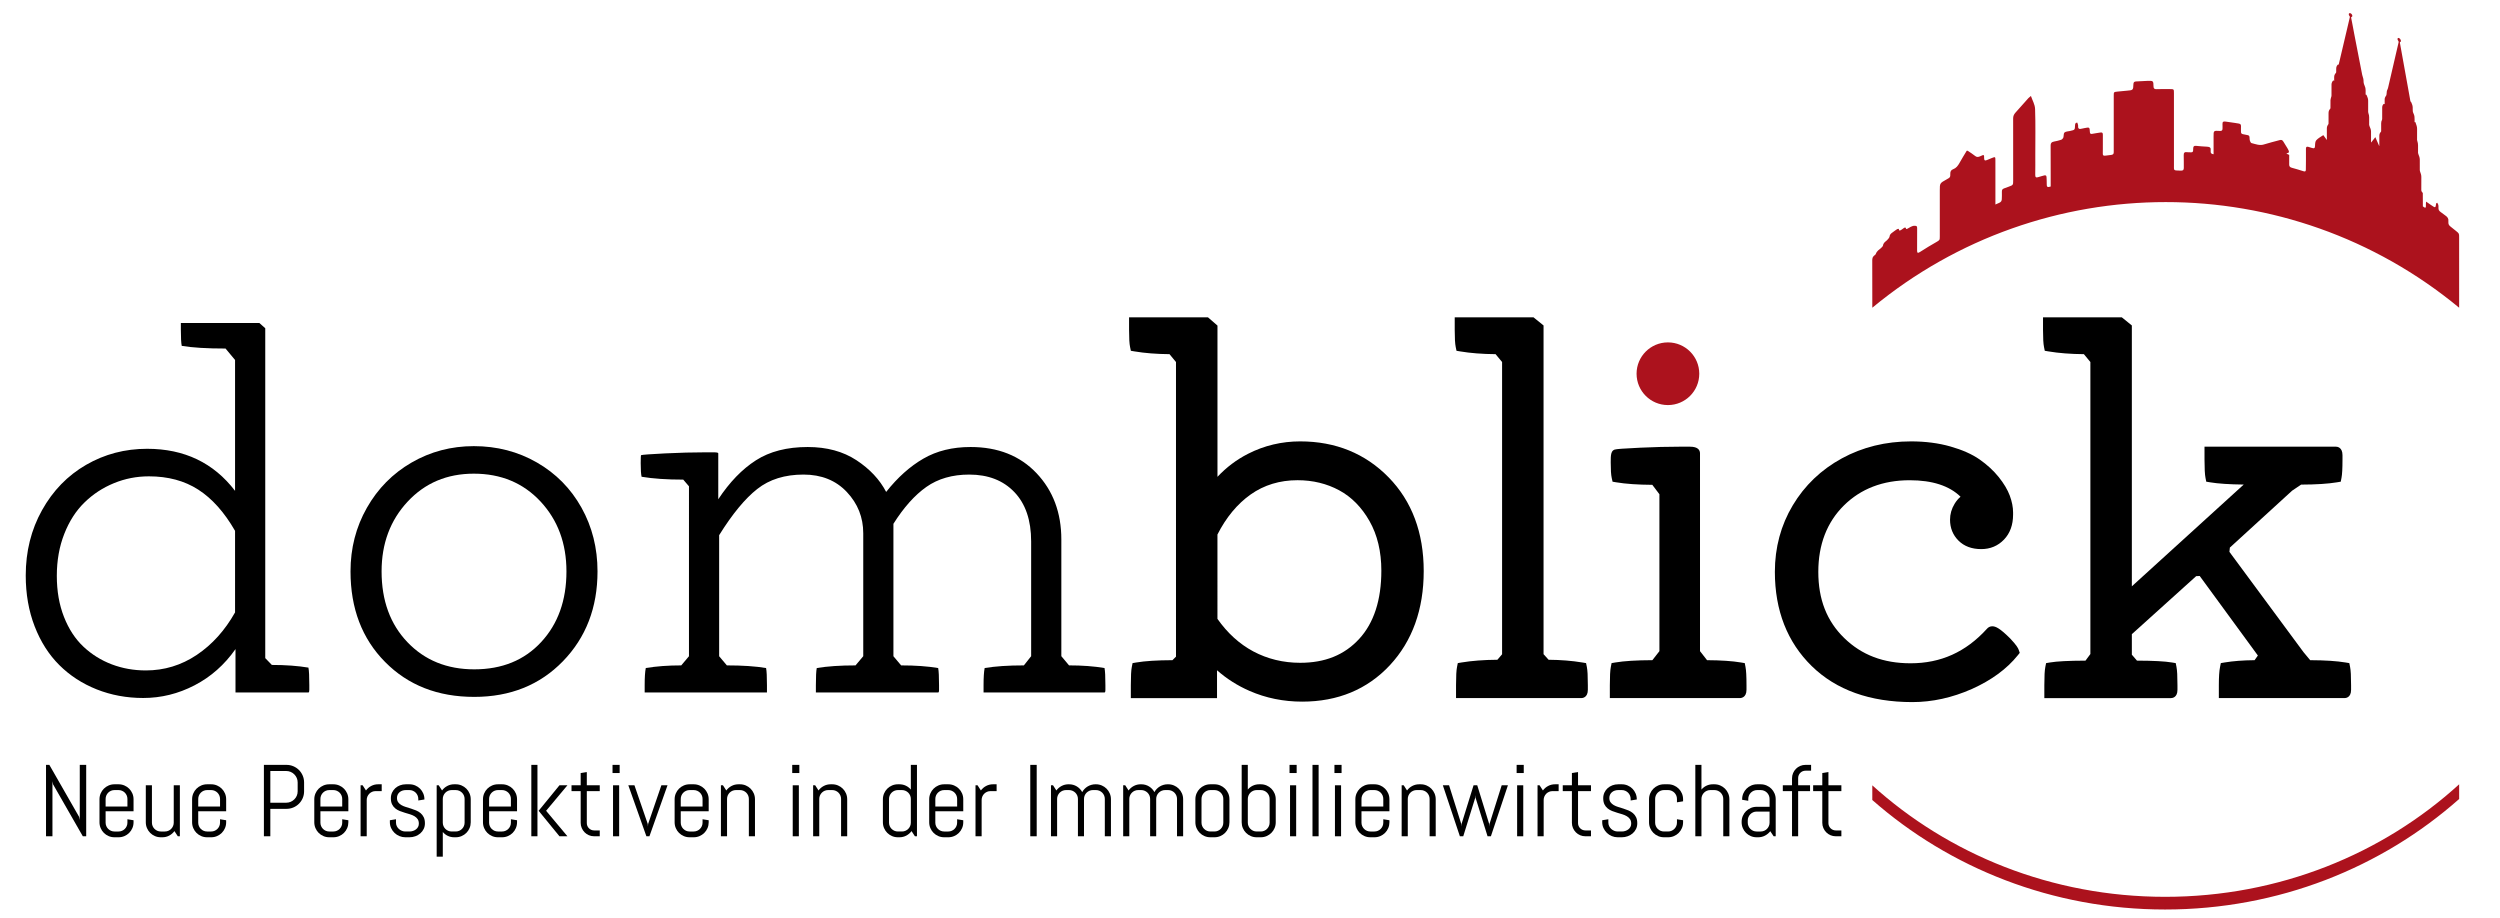 <?xml version="1.0" encoding="utf-8"?>
<!-- Generator: Adobe Illustrator 15.1.0, SVG Export Plug-In . SVG Version: 6.00 Build 0)  -->
<!DOCTYPE svg PUBLIC "-//W3C//DTD SVG 1.1//EN" "http://www.w3.org/Graphics/SVG/1.1/DTD/svg11.dtd">
<svg version="1.1" id="Ebene_1" xmlns="http://www.w3.org/2000/svg" xmlns:xlink="http://www.w3.org/1999/xlink" x="0px" y="0px"
	 width="415.5px" height="152.578px" viewBox="0 0 415.5 152.578" enable-background="new 0 0 415.5 152.578" xml:space="preserve">
<g>
	<path fill-rule="evenodd" clip-rule="evenodd" fill="#AC121D" d="M311.178,51.143c28.298-23.408,69.236-23.407,97.533,0.002
		c-0.002-3.912,0-7.824-0.003-11.735c0.002-0.605,0-0.606-0.541-1.042c-0.296-0.237-0.594-0.489-0.891-0.713
		c-0.248-0.187-0.364-0.396-0.355-0.668c0.002-0.071-0.01-0.156-0.001-0.22c0.061-0.416-0.137-0.709-0.518-0.961
		c-0.245-0.162-0.5-0.385-0.749-0.556c-0.269-0.183-0.396-0.393-0.381-0.689c0.005-0.156,0.014-0.319-0.02-0.497
		c-0.021-0.103-0.119-0.245-0.183-0.368c-0.062,0.036-0.122,0.072-0.183,0.111c-0.009,0.004-0.002,0.027-0.004,0.041
		c-0.1,0.743-0.099,0.74-0.854,0.222c-0.263-0.18-0.529-0.37-0.806-0.561c-0.015,0.136-0.036,0.208-0.034,0.292
		c0.017,0.86-0.026,0.84-0.508,0.501c-0.003-0.747-0.007-1.495-0.01-2.242c-0.174-0.143-0.252-0.324-0.25-0.487
		c0.009-0.714-0.001-1.439,0.006-2.158c0.001-0.282-0.078-0.586-0.211-0.914c-0.025-0.067-0.045-0.145-0.045-0.207
		c-0.004-0.596,0-1.188-0.002-1.782c-0.003-0.274-0.097-0.579-0.235-0.896c-0.029-0.065-0.054-0.147-0.055-0.205
		c-0.006-0.424-0.009-0.848,0-1.259c0.007-0.227-0.044-0.475-0.127-0.738c-0.016-0.051-0.035-0.105-0.035-0.149
		c-0.002-0.619-0.008-1.246,0.003-1.857c0.005-0.298-0.097-0.627-0.228-0.964c-0.022-0.053-0.039-0.101-0.058-0.153
		c-0.008,0.004-0.022,0.008-0.032,0.012c-0.027,0.003-0.058,0.006-0.097,0.002c0.001-0.158,0.001-0.298,0-0.442
		c-0.001-0.299,0.01-0.607-0.164-0.962c-0.152-0.302-0.153-0.519-0.148-0.746c0.004-0.092,0.001-0.182,0-0.273
		c-0.003-0.272-0.093-0.562-0.233-0.863c-0.025-0.059-0.083-0.11-0.149-0.195c-0.122-0.685-0.251-1.406-0.379-2.125
		c-0.452-2.525-0.906-5.042-1.363-7.557c-0.02-0.101-0.015-0.156,0.065-0.17c0.13-0.023,0.13-0.232,0.018-0.421
		c-0.108-0.183-0.296-0.291-0.405-0.231c-0.106,0.057-0.109,0.267,0.021,0.433c0.108,0.138,0.108,0.21,0.077,0.3
		c-0.014,0.045-0.022,0.096-0.033,0.143c-0.537,2.333-1.077,4.672-1.625,7.012c-0.062,0.268-0.111,0.551-0.238,0.769
		c-0.058,0.105-0.072,0.251-0.076,0.397c-0.011,0.264-0.037,0.504-0.184,0.654c-0.042,0.042-0.062,0.111-0.091,0.17
		c-0.087,0.172-0.064,0.416-0.066,0.645c-0.001,0.161,0,0.328,0,0.489c-0.011-0.013-0.021-0.029-0.033-0.046
		c-0.044-0.002-0.109-0.029-0.131-0.009c-0.152,0.135-0.246,0.329-0.246,0.595c-0.006,0.634,0.001,1.276-0.004,1.912
		c-0.001,0.06-0.015,0.118-0.038,0.163c-0.084,0.161-0.136,0.342-0.13,0.571c0.008,0.425,0.006,0.845,0,1.262
		c0,0.062-0.027,0.112-0.061,0.148c-0.146,0.159-0.248,0.359-0.246,0.647c0,0.522,0,1.047,0,1.569
		c-0.001,0.04-0.004,0.076-0.006,0.116c-0.007-0.004-0.017-0.008-0.024-0.013c-0.207-0.474-0.413-0.949-0.632-1.454
		c-0.242,0.309-0.461,0.593-0.686,0.88c-0.009-0.009-0.021-0.017-0.029-0.025c0-0.04,0-0.076,0-0.115
		c-0.001-0.551-0.003-1.103,0-1.651c0-0.291-0.095-0.594-0.251-0.912c-0.032-0.07-0.058-0.151-0.059-0.209
		c-0.003-0.426-0.01-0.853,0-1.273c0.006-0.221-0.046-0.455-0.132-0.698c-0.022-0.062-0.035-0.129-0.036-0.187
		c-0.003-0.625-0.006-1.248,0-1.864c0.001-0.277-0.086-0.564-0.226-0.858c-0.043-0.094-0.092-0.191-0.196-0.149
		c-0.002-0.262-0.007-0.507,0.001-0.745c0.01-0.236-0.051-0.492-0.168-0.75c-0.135-0.291-0.185-0.555-0.175-0.807
		c0.006-0.208-0.051-0.42-0.128-0.647c-0.037-0.115-0.077-0.233-0.099-0.348c-0.441-2.277-0.883-4.546-1.326-6.813
		c-0.096-0.491-0.182-0.98-0.276-1.472c-0.075-0.394-0.153-0.791-0.232-1.189c-0.017-0.079-0.013-0.126,0.063-0.14
		c0.148-0.028,0.174-0.222,0.062-0.405c-0.106-0.18-0.312-0.281-0.43-0.214c-0.132,0.065-0.12,0.287,0.024,0.46
		c0.058,0.069,0.084,0.112,0.065,0.183c-0.188,0.799-0.378,1.6-0.563,2.401c-0.377,1.602-0.755,3.207-1.134,4.815
		c-0.057,0.235-0.113,0.468-0.169,0.705c-0.012-0.015-0.02-0.026-0.031-0.045c-0.043,0.016-0.097,0.011-0.122,0.038
		c-0.149,0.166-0.249,0.367-0.249,0.641c0.001,0.202,0.002,0.397-0.002,0.597c0,0.046-0.018,0.093-0.045,0.119
		c-0.181,0.189-0.306,0.414-0.293,0.748c0.008,0.168,0.002,0.339,0.001,0.511c0,0.025-0.004,0.052-0.01,0.086
		c-0.038-0.044-0.067-0.073-0.102-0.112c-0.155,0.075-0.329,0.425-0.33,0.652c-0.002,0.635,0.001,1.277-0.005,1.912
		c0.001,0.076-0.028,0.14-0.046,0.208c-0.041,0.171-0.11,0.331-0.12,0.516c-0.015,0.432-0.004,0.88-0.006,1.317
		c0,0.058-0.025,0.112-0.059,0.147c-0.157,0.174-0.256,0.384-0.257,0.668c0.002,0.586,0,1.174-0.002,1.754
		c0,0.062-0.026,0.12-0.058,0.166c-0.133,0.184-0.225,0.39-0.223,0.668c0.003,0.64,0.003,1.278,0.001,1.917
		c-0.191-0.269-0.392-0.538-0.59-0.817c-0.416,0.287-0.852,0.502-1.166,0.85c-0.18,0.199-0.203,0.588-0.209,0.923
		c-0.004,0.397-0.143,0.492-0.555,0.349c-1-0.338-0.975-0.31-0.956,0.651c0.021,1.004-0.014,1.992-0.016,2.989
		c0,0.265-0.125,0.327-0.387,0.242c-0.651-0.208-1.298-0.406-1.952-0.58c-0.318-0.085-0.435-0.254-0.429-0.545
		c0.007-0.524,0.003-1.053,0.003-1.596c-0.183-0.083-0.329-0.147-0.479-0.215c0.167-0.089,0.432-0.13,0.439-0.255
		c0.007-0.189-0.142-0.443-0.265-0.656c-0.197-0.35-0.445-0.682-0.635-1.032c-0.182-0.331-0.365-0.373-0.641-0.298
		c-0.884,0.241-1.786,0.461-2.675,0.738c-0.655,0.203-1.352-0.076-2.032-0.248c-0.111-0.029-0.279-0.406-0.287-0.603
		c-0.028-0.665-0.004-0.663-0.701-0.788c-0.749-0.131-0.753-0.128-0.742-0.835c0.013-1.037,0.128-0.94-1.027-1.122
		c-0.496-0.076-0.996-0.127-1.491-0.215c-0.393-0.068-0.586,0.029-0.552,0.429c0.021,0.25-0.002,0.5,0.003,0.75
		c0.005,0.298-0.146,0.39-0.455,0.37c-1.041-0.063-1.033-0.049-1.031,0.944c0.002,0.978,0.002,1.955,0.003,2.933
		c-0.362-0.032-0.545-0.219-0.485-0.621c0.065-0.429-0.111-0.622-0.596-0.638c-0.607-0.019-1.218-0.082-1.826-0.138
		c-0.342-0.031-0.471,0.076-0.478,0.402c-0.012,0.707-0.025,0.703-0.795,0.663c-0.062-0.002-0.124,0.001-0.187-0.009
		c-0.439-0.075-0.618,0.073-0.597,0.512c0.032,0.69-0.002,1.381,0.014,2.072c0.007,0.354-0.113,0.5-0.51,0.479
		c-1.264-0.061-1.127,0.099-1.128-1.046c-0.005-3.955-0.003-7.911-0.002-11.866c0-0.631-0.003-0.635-0.676-0.643
		c-0.736-0.007-1.471-0.012-2.207,0.015c-0.351,0.013-0.504-0.095-0.512-0.445c-0.017-0.966-0.032-0.971-1.067-0.932
		c-0.608,0.025-1.221,0.065-1.83,0.093c-0.322,0.015-0.434,0.151-0.443,0.451c-0.036,1.007-0.046,1.001-1.135,1.091
		c-0.5,0.042-1,0.089-1.498,0.142c-0.635,0.069-0.637,0.072-0.637,0.691c-0.003,3-0.001,5.999-0.001,8.999
		c0,0.133-0.007,0.266-0.001,0.397c0.012,0.282-0.138,0.41-0.426,0.442c-1.669,0.193-1.355,0.358-1.382-1.029
		c-0.015-0.777-0.013-1.557,0.001-2.338c0.005-0.301-0.109-0.415-0.433-0.355c-0.437,0.08-0.87,0.122-1.304,0.213
		c-0.303,0.065-0.409-0.025-0.421-0.306c-0.04-0.81-0.053-0.812-0.898-0.643c-0.142,0.028-0.277,0.045-0.417,0.086
		c-0.437,0.127-0.676,0.047-0.637-0.432c0.016-0.19-0.085-0.366-0.137-0.568c-0.328-0.006-0.369,0.216-0.377,0.485
		c-0.025,0.725-0.032,0.723-0.769,0.89c-0.031,0.007-0.062,0.013-0.092,0.021c-0.306,0.074-0.695,0.066-0.892,0.254
		c-0.173,0.164-0.098,0.553-0.192,0.837c-0.049,0.134-0.227,0.323-0.361,0.367c-0.396,0.13-0.794,0.227-1.192,0.297
		c-0.422,0.076-0.562,0.262-0.556,0.667c0.018,1.627,0.008,3.263,0.008,4.895c0,0.635,0,1.271,0,1.906
		c-0.026,0.006-0.05,0.013-0.076,0.022c-0.434,0.164-0.605,0.035-0.58-0.398c0.022-0.385-0.032-0.753-0.031-1.135
		c0.001-0.354-0.184-0.408-0.519-0.295c-0.274,0.092-0.548,0.136-0.819,0.237c-0.43,0.16-0.549,0.009-0.542-0.385
		c0.021-1.079,0.011-2.149,0.01-3.223c-0.001-2.572,0.053-5.159-0.036-7.701c-0.026-0.768-0.438-1.41-0.693-2.171
		c-0.195,0.167-0.315,0.25-0.414,0.356c-0.718,0.787-1.413,1.599-2.136,2.395c-0.308,0.338-0.406,0.634-0.404,1.003
		c0.01,3.422,0.006,6.85,0.004,10.277c0,0.786,0,0.776-0.774,1.063c-1.262,0.478-1.09,0.227-1.1,1.518
		c-0.006,0.983-0.002,0.988-0.982,1.389c-0.034,0.015-0.067,0.029-0.096,0.045c-0.001-1.019-0.001-2.038,0-3.057
		c-0.001-1.427,0.001-2.853-0.001-4.279c-0.002-0.625-0.005-0.628-0.653-0.368c-0.235,0.095-0.47,0.183-0.705,0.293
		c-0.376,0.18-0.519,0.083-0.516-0.301c0.007-0.596-0.015-0.612-0.611-0.325c-0.374,0.18-0.627,0.172-0.858-0.016
		c-0.399-0.323-0.835-0.594-1.256-0.877c-0.025-0.018-0.076-0.003-0.166-0.003c-0.396,0.655-0.812,1.32-1.188,2.001
		c-0.276,0.502-0.58,0.886-1.049,1.056c-0.376,0.136-0.501,0.385-0.492,0.761c0.012,0.58-0.032,0.624-0.611,0.939
		c-1.139,0.629-1.133,0.638-1.135,1.818c0,2.558,0.001,5.116,0,7.675c0,0.584-0.014,0.6-0.564,0.917
		c-0.91,0.526-1.812,1.053-2.705,1.639c-0.379,0.249-0.509,0.191-0.504-0.212c0.014-1.259,0.001-2.5,0.008-3.755
		c0.002-0.343-0.13-0.358-0.411-0.372c-0.425-0.021-0.824,0.283-1.245,0.51c-0.068,0.037-0.18,0.042-0.187-0.008
		c-0.062-0.419-0.38-0.116-0.649,0.077c-0.269,0.191-0.511,0.368-0.543-0.02c-0.007-0.076-0.184-0.065-0.289,0
		c-0.276,0.169-0.559,0.398-0.835,0.595c-0.234,0.167-0.395,0.326-0.438,0.686c-0.016,0.119-0.259,0.42-0.41,0.561
		c-0.272,0.255-0.589,0.379-0.679,0.919c-0.015,0.083-0.215,0.292-0.337,0.4c-0.308,0.28-0.657,0.419-0.863,0.998
		c-0.014,0.039-0.07,0.102-0.106,0.125c-0.51,0.342-0.468,0.701-0.468,1.083C311.18,46.014,311.181,48.578,311.178,51.143z"/>
</g>
<g>
	<path d="M13.764,138.989l-4.949-8.64l-0.099-0.513v9.152H7.648v-11.867h0.554l4.949,8.647l0.107,0.505v-9.152h1.068v11.867H13.764z
		"/>
	<path d="M22.001,137.632c-0.13,0.304-0.308,0.568-0.534,0.795c-0.226,0.226-0.491,0.404-0.794,0.533s-0.626,0.195-0.968,0.195
		h-0.679c-0.342,0-0.665-0.065-0.968-0.195c-0.304-0.129-0.568-0.307-0.794-0.533c-0.227-0.227-0.404-0.491-0.534-0.795
		c-0.13-0.303-0.195-0.626-0.195-0.968v-3.824c0-0.342,0.065-0.664,0.195-0.968c0.129-0.303,0.307-0.568,0.534-0.794
		c0.226-0.227,0.491-0.404,0.794-0.534c0.303-0.129,0.626-0.195,0.968-0.195h0.679c0.342,0,0.664,0.065,0.968,0.195
		c0.304,0.13,0.568,0.307,0.794,0.534c0.226,0.226,0.404,0.491,0.534,0.794c0.13,0.304,0.195,0.626,0.195,0.968v1.995h-4.643v1.887
		c0,0.205,0.039,0.396,0.116,0.575s0.182,0.335,0.314,0.467c0.133,0.133,0.288,0.238,0.468,0.315
		c0.179,0.077,0.371,0.116,0.575,0.116h0.679c0.204,0,0.396-0.039,0.575-0.116c0.179-0.077,0.335-0.182,0.467-0.315
		c0.133-0.132,0.237-0.288,0.314-0.467s0.116-0.371,0.116-0.575v-0.563l1.018,0.166v0.339
		C22.196,137.006,22.131,137.329,22.001,137.632z M21.178,132.783c0-0.204-0.039-0.396-0.116-0.575
		c-0.077-0.179-0.182-0.335-0.314-0.467c-0.132-0.132-0.288-0.237-0.467-0.314c-0.18-0.077-0.372-0.116-0.575-0.116h-0.679
		c-0.204,0-0.396,0.039-0.575,0.116c-0.18,0.077-0.335,0.182-0.468,0.314c-0.132,0.132-0.237,0.288-0.314,0.467
		c-0.077,0.18-0.116,0.371-0.116,0.575v1.258h3.625V132.783z"/>
	<path d="M29.553,138.989l-0.563-0.861c-0.231,0.314-0.521,0.564-0.868,0.749s-0.729,0.277-1.143,0.277h-0.256
		c-0.342,0-0.665-0.065-0.968-0.195s-0.568-0.307-0.794-0.533c-0.226-0.227-0.404-0.491-0.534-0.795
		c-0.13-0.303-0.194-0.626-0.194-0.968v-6.149h1.018v6.207c0,0.205,0.039,0.396,0.116,0.575s0.182,0.335,0.314,0.467
		c0.133,0.133,0.288,0.238,0.468,0.315c0.179,0.077,0.371,0.116,0.575,0.116h0.679c0.203,0,0.396-0.039,0.575-0.116
		s0.335-0.182,0.467-0.315c0.132-0.132,0.237-0.288,0.314-0.467s0.116-0.371,0.116-0.575v-6.207h1.018v8.474H29.553z"/>
	<path d="M37.394,137.632c-0.13,0.304-0.308,0.568-0.534,0.795c-0.226,0.226-0.491,0.404-0.794,0.533
		c-0.304,0.129-0.626,0.195-0.968,0.195h-0.679c-0.342,0-0.665-0.065-0.968-0.195c-0.304-0.129-0.568-0.307-0.795-0.533
		c-0.226-0.227-0.404-0.491-0.533-0.795c-0.13-0.303-0.194-0.626-0.194-0.968v-3.824c0-0.342,0.064-0.664,0.194-0.968
		c0.129-0.303,0.308-0.568,0.533-0.794c0.227-0.227,0.491-0.404,0.795-0.534c0.303-0.129,0.626-0.195,0.968-0.195h0.679
		c0.342,0,0.665,0.065,0.968,0.195c0.303,0.13,0.568,0.307,0.794,0.534c0.227,0.226,0.404,0.491,0.534,0.794
		c0.129,0.304,0.194,0.626,0.194,0.968v1.995h-4.643v1.887c0,0.205,0.039,0.396,0.116,0.575c0.077,0.179,0.182,0.335,0.314,0.467
		c0.132,0.133,0.288,0.238,0.467,0.315s0.371,0.116,0.575,0.116h0.679c0.204,0,0.396-0.039,0.575-0.116
		c0.179-0.077,0.335-0.182,0.467-0.315c0.132-0.132,0.237-0.288,0.314-0.467s0.116-0.371,0.116-0.575v-0.563l1.018,0.166v0.339
		C37.588,137.006,37.523,137.329,37.394,137.632z M36.57,132.783c0-0.204-0.039-0.396-0.116-0.575
		c-0.077-0.179-0.183-0.335-0.314-0.467c-0.132-0.132-0.288-0.237-0.467-0.314c-0.18-0.077-0.372-0.116-0.575-0.116h-0.679
		c-0.205,0-0.396,0.039-0.575,0.116s-0.335,0.182-0.467,0.314c-0.133,0.132-0.237,0.288-0.314,0.467
		c-0.078,0.18-0.116,0.371-0.116,0.575v1.258h3.625V132.783z"/>
	<path d="M50.311,132.65c-0.151,0.354-0.36,0.662-0.625,0.927c-0.264,0.265-0.574,0.473-0.931,0.625
		c-0.355,0.151-0.735,0.227-1.138,0.227h-2.689v4.56H43.86v-11.867h3.757c0.402,0,0.782,0.076,1.138,0.228
		c0.356,0.152,0.667,0.36,0.931,0.625c0.265,0.265,0.474,0.576,0.625,0.931c0.152,0.356,0.228,0.735,0.228,1.138v1.473
		C50.538,131.919,50.462,132.297,50.311,132.65z M49.471,130.043c0-0.265-0.049-0.511-0.148-0.741c-0.1-0.229-0.236-0.43-0.41-0.604
		c-0.173-0.174-0.375-0.311-0.604-0.409c-0.229-0.1-0.476-0.149-0.741-0.149h-2.64v5.271h2.64c0.265,0,0.512-0.05,0.741-0.148
		c0.229-0.1,0.431-0.235,0.604-0.406c0.174-0.171,0.311-0.371,0.41-0.6c0.099-0.229,0.148-0.476,0.148-0.741V130.043z"/>
	<path d="M57.701,137.632c-0.13,0.304-0.307,0.568-0.534,0.795c-0.226,0.226-0.491,0.404-0.794,0.533
		c-0.304,0.129-0.626,0.195-0.968,0.195h-0.679c-0.342,0-0.665-0.065-0.968-0.195c-0.304-0.129-0.568-0.307-0.795-0.533
		c-0.226-0.227-0.404-0.491-0.533-0.795c-0.13-0.303-0.195-0.626-0.195-0.968v-3.824c0-0.342,0.065-0.664,0.195-0.968
		c0.129-0.303,0.308-0.568,0.533-0.794c0.227-0.227,0.491-0.404,0.795-0.534c0.303-0.129,0.626-0.195,0.968-0.195h0.679
		c0.342,0,0.665,0.065,0.968,0.195c0.303,0.13,0.568,0.307,0.794,0.534c0.227,0.226,0.404,0.491,0.534,0.794
		c0.129,0.304,0.195,0.626,0.195,0.968v1.995h-4.643v1.887c0,0.205,0.038,0.396,0.115,0.575c0.078,0.179,0.183,0.335,0.315,0.467
		c0.132,0.133,0.287,0.238,0.467,0.315s0.371,0.116,0.575,0.116h0.679c0.204,0,0.396-0.039,0.575-0.116
		c0.179-0.077,0.335-0.182,0.468-0.315c0.132-0.132,0.237-0.288,0.314-0.467s0.116-0.371,0.116-0.575v-0.563l1.019,0.166v0.339
		C57.896,137.006,57.83,137.329,57.701,137.632z M56.877,132.783c0-0.204-0.039-0.396-0.116-0.575
		c-0.077-0.179-0.182-0.335-0.314-0.467c-0.133-0.132-0.289-0.237-0.468-0.314c-0.18-0.077-0.371-0.116-0.575-0.116h-0.679
		c-0.204,0-0.396,0.039-0.575,0.116s-0.335,0.182-0.467,0.314c-0.133,0.132-0.238,0.288-0.315,0.467
		c-0.077,0.18-0.115,0.371-0.115,0.575v1.258h3.624V132.783z"/>
	<path d="M62.421,131.484c-0.205,0-0.396,0.039-0.575,0.115c-0.179,0.078-0.335,0.183-0.467,0.315
		c-0.133,0.132-0.237,0.288-0.314,0.467c-0.078,0.18-0.116,0.371-0.116,0.575v6.033h-1.018v-8.474h0.339l0.555,0.861
		c0.231-0.314,0.522-0.564,0.873-0.749c0.351-0.185,0.732-0.278,1.146-0.278h0.596v1.134H62.421z"/>
	<path d="M70.622,136.838c0,0.342-0.069,0.655-0.207,0.939s-0.326,0.528-0.562,0.732c-0.237,0.204-0.512,0.363-0.823,0.476
		c-0.312,0.113-0.639,0.17-0.98,0.17H67.37c-0.342,0-0.669-0.065-0.981-0.195c-0.312-0.129-0.584-0.307-0.819-0.533
		c-0.234-0.227-0.422-0.491-0.563-0.795c-0.141-0.303-0.211-0.626-0.211-0.968v-0.339l1.018-0.166v0.563
		c0,0.205,0.043,0.396,0.128,0.575s0.2,0.335,0.344,0.467c0.143,0.133,0.309,0.238,0.496,0.315s0.384,0.116,0.588,0.116h0.679
		c0.204,0,0.399-0.03,0.587-0.091c0.187-0.061,0.354-0.147,0.5-0.261c0.146-0.113,0.262-0.25,0.348-0.409
		c0.085-0.16,0.128-0.342,0.128-0.546c0-0.303-0.066-0.552-0.198-0.745c-0.132-0.193-0.308-0.354-0.525-0.484
		c-0.218-0.129-0.467-0.237-0.745-0.323s-0.563-0.171-0.856-0.256c-0.292-0.085-0.578-0.183-0.856-0.294
		c-0.278-0.11-0.527-0.255-0.745-0.435c-0.218-0.179-0.393-0.404-0.525-0.674c-0.132-0.27-0.198-0.606-0.198-1.01
		c0-0.342,0.066-0.654,0.198-0.939c0.133-0.284,0.312-0.528,0.538-0.732c0.227-0.204,0.489-0.363,0.79-0.476s0.622-0.17,0.964-0.17
		h0.596c0.342,0,0.665,0.065,0.968,0.195c0.304,0.13,0.568,0.307,0.795,0.534c0.226,0.226,0.404,0.491,0.533,0.794
		c0.129,0.304,0.194,0.626,0.194,0.968v0.034l-1.018,0.166v-0.257c0-0.204-0.039-0.396-0.116-0.575
		c-0.078-0.179-0.182-0.335-0.314-0.467s-0.289-0.237-0.468-0.314s-0.371-0.116-0.575-0.116h-0.596c-0.204,0-0.396,0.03-0.575,0.091
		c-0.18,0.061-0.335,0.147-0.468,0.261c-0.133,0.113-0.237,0.25-0.314,0.409c-0.077,0.16-0.116,0.342-0.116,0.546
		c0,0.292,0.066,0.531,0.199,0.716c0.132,0.185,0.307,0.341,0.526,0.468c0.218,0.127,0.466,0.233,0.744,0.318
		c0.279,0.086,0.563,0.174,0.853,0.265c0.29,0.09,0.574,0.194,0.853,0.31c0.278,0.116,0.526,0.265,0.745,0.447
		c0.218,0.182,0.393,0.41,0.525,0.683C70.556,136.097,70.622,136.435,70.622,136.838z"/>
	<path d="M78.041,137.632c-0.13,0.304-0.308,0.568-0.534,0.795c-0.226,0.226-0.491,0.404-0.794,0.533
		c-0.304,0.129-0.626,0.195-0.968,0.195h-0.257c-0.38,0-0.734-0.077-1.059-0.232c-0.326-0.154-0.604-0.369-0.836-0.646v4.104h-1.018
		v-11.867h0.339l0.555,0.861c0.231-0.314,0.522-0.564,0.873-0.749c0.351-0.185,0.732-0.278,1.146-0.278h0.257
		c0.342,0,0.665,0.065,0.968,0.195c0.303,0.13,0.568,0.307,0.794,0.534c0.227,0.226,0.404,0.491,0.534,0.794
		c0.129,0.304,0.194,0.626,0.194,0.968v3.824C78.235,137.006,78.17,137.329,78.041,137.632z M77.217,132.783
		c0-0.204-0.039-0.396-0.116-0.575c-0.077-0.179-0.182-0.335-0.314-0.467s-0.288-0.237-0.468-0.314
		c-0.179-0.077-0.371-0.116-0.575-0.116h-0.679c-0.205,0-0.396,0.039-0.575,0.116s-0.335,0.182-0.467,0.314
		c-0.133,0.132-0.237,0.288-0.315,0.467c-0.077,0.18-0.116,0.371-0.116,0.575v3.939c0,0.205,0.039,0.396,0.116,0.575
		c0.078,0.179,0.182,0.335,0.315,0.467c0.132,0.133,0.288,0.238,0.467,0.315s0.371,0.116,0.575,0.116h0.679
		c0.204,0,0.396-0.039,0.575-0.116c0.18-0.077,0.335-0.182,0.468-0.315c0.132-0.132,0.237-0.288,0.314-0.467
		s0.116-0.371,0.116-0.575V132.783z"/>
	<path d="M85.737,137.632c-0.13,0.304-0.308,0.568-0.534,0.795c-0.226,0.226-0.491,0.404-0.794,0.533s-0.626,0.195-0.968,0.195
		h-0.679c-0.342,0-0.665-0.065-0.968-0.195c-0.304-0.129-0.568-0.307-0.795-0.533c-0.226-0.227-0.404-0.491-0.533-0.795
		c-0.13-0.303-0.195-0.626-0.195-0.968v-3.824c0-0.342,0.065-0.664,0.195-0.968c0.129-0.303,0.308-0.568,0.533-0.794
		c0.227-0.227,0.491-0.404,0.795-0.534c0.303-0.129,0.626-0.195,0.968-0.195h0.679c0.342,0,0.665,0.065,0.968,0.195
		c0.303,0.13,0.568,0.307,0.794,0.534c0.227,0.226,0.404,0.491,0.534,0.794c0.129,0.304,0.194,0.626,0.194,0.968v1.995h-4.643v1.887
		c0,0.205,0.038,0.396,0.116,0.575c0.077,0.179,0.182,0.335,0.315,0.467c0.132,0.133,0.288,0.238,0.467,0.315
		c0.18,0.077,0.371,0.116,0.575,0.116h0.679c0.204,0,0.396-0.039,0.575-0.116c0.179-0.077,0.335-0.182,0.468-0.315
		c0.132-0.132,0.237-0.288,0.314-0.467c0.078-0.179,0.116-0.371,0.116-0.575v-0.563l1.019,0.166v0.339
		C85.932,137.006,85.866,137.329,85.737,137.632z M84.913,132.783c0-0.204-0.038-0.396-0.116-0.575
		c-0.077-0.179-0.182-0.335-0.314-0.467c-0.133-0.132-0.289-0.237-0.468-0.314c-0.18-0.077-0.371-0.116-0.575-0.116h-0.679
		c-0.204,0-0.396,0.039-0.575,0.116c-0.179,0.077-0.335,0.182-0.467,0.314c-0.133,0.132-0.238,0.288-0.315,0.467
		c-0.078,0.18-0.116,0.371-0.116,0.575v1.258h3.624V132.783z"/>
	<path d="M88.307,138.989v-11.867h1.018v11.867H88.307z M92.982,138.989l-3.46-4.237l3.46-4.237h1.324l-3.542,4.237l3.542,4.237
		H92.982z"/>
	<path d="M98.75,138.989c-0.309,0-0.6-0.058-0.873-0.174c-0.273-0.116-0.51-0.276-0.711-0.48s-0.362-0.441-0.48-0.712
		c-0.118-0.27-0.178-0.56-0.178-0.869v-5.271h-1.522v-0.969h1.522v-2.036l1.019-0.166v2.201h2.151v0.969h-2.151v5.32
		c0,0.171,0.031,0.33,0.095,0.476c0.063,0.146,0.15,0.274,0.261,0.385s0.24,0.197,0.389,0.261c0.149,0.063,0.309,0.095,0.48,0.095
		h0.927v0.968H98.75z"/>
	<path d="M101.803,128.479v-1.357h1.183v1.357H101.803z M101.886,138.989v-8.474h1.018v8.474H101.886z"/>
	<path d="M107.935,138.989h-0.505l-3.003-8.474h1.018l2.209,6.421l0.033,0.439l0.033-0.439l2.201-6.421h1.019L107.935,138.989z"/>
	<path d="M117.589,137.632c-0.13,0.304-0.308,0.568-0.534,0.795c-0.226,0.226-0.491,0.404-0.794,0.533
		c-0.304,0.129-0.626,0.195-0.968,0.195h-0.679c-0.342,0-0.665-0.065-0.968-0.195c-0.304-0.129-0.568-0.307-0.795-0.533
		c-0.226-0.227-0.404-0.491-0.533-0.795c-0.13-0.303-0.195-0.626-0.195-0.968v-3.824c0-0.342,0.065-0.664,0.195-0.968
		c0.129-0.303,0.308-0.568,0.533-0.794c0.227-0.227,0.491-0.404,0.795-0.534c0.303-0.129,0.626-0.195,0.968-0.195h0.679
		c0.342,0,0.665,0.065,0.968,0.195c0.303,0.13,0.568,0.307,0.794,0.534c0.227,0.226,0.404,0.491,0.534,0.794
		c0.129,0.304,0.194,0.626,0.194,0.968v1.995h-4.643v1.887c0,0.205,0.038,0.396,0.115,0.575c0.078,0.179,0.183,0.335,0.315,0.467
		c0.132,0.133,0.287,0.238,0.467,0.315s0.371,0.116,0.575,0.116h0.679c0.204,0,0.396-0.039,0.575-0.116
		c0.179-0.077,0.335-0.182,0.468-0.315c0.132-0.132,0.237-0.288,0.314-0.467s0.116-0.371,0.116-0.575v-0.563l1.019,0.166v0.339
		C117.783,137.006,117.718,137.329,117.589,137.632z M116.765,132.783c0-0.204-0.039-0.396-0.116-0.575
		c-0.077-0.179-0.182-0.335-0.314-0.467c-0.133-0.132-0.289-0.237-0.468-0.314c-0.18-0.077-0.371-0.116-0.575-0.116h-0.679
		c-0.204,0-0.396,0.039-0.575,0.116s-0.335,0.182-0.467,0.314c-0.133,0.132-0.238,0.288-0.315,0.467
		c-0.077,0.18-0.115,0.371-0.115,0.575v1.258h3.624V132.783z"/>
	<path d="M124.46,138.989v-6.207c0-0.204-0.039-0.396-0.116-0.575c-0.077-0.179-0.182-0.335-0.314-0.467s-0.288-0.237-0.468-0.314
		c-0.179-0.077-0.371-0.116-0.575-0.116h-0.679c-0.205,0-0.396,0.039-0.575,0.116s-0.335,0.182-0.467,0.314
		c-0.133,0.132-0.237,0.288-0.314,0.467c-0.078,0.18-0.116,0.371-0.116,0.575v6.207h-1.018v-8.474h0.339l0.555,0.861
		c0.231-0.314,0.523-0.564,0.873-0.749c0.351-0.185,0.732-0.278,1.146-0.278h0.257c0.342,0,0.665,0.065,0.968,0.195
		c0.303,0.13,0.568,0.307,0.794,0.534c0.227,0.226,0.404,0.491,0.534,0.794c0.129,0.304,0.194,0.626,0.194,0.968v6.149H124.46z"/>
	<path d="M131.668,128.479v-1.357h1.183v1.357H131.668z M131.751,138.989v-8.474h1.018v8.474H131.751z"/>
	<path d="M139.787,138.989v-6.207c0-0.204-0.039-0.396-0.116-0.575c-0.077-0.179-0.183-0.335-0.314-0.467
		c-0.132-0.132-0.288-0.237-0.468-0.314c-0.179-0.077-0.371-0.116-0.575-0.116h-0.679c-0.204,0-0.396,0.039-0.575,0.116
		c-0.18,0.077-0.335,0.182-0.467,0.314c-0.133,0.132-0.237,0.288-0.315,0.467c-0.077,0.18-0.116,0.371-0.116,0.575v6.207h-1.018
		v-8.474h0.339l0.555,0.861c0.231-0.314,0.522-0.564,0.873-0.749c0.351-0.185,0.732-0.278,1.146-0.278h0.257
		c0.342,0,0.665,0.065,0.968,0.195c0.303,0.13,0.568,0.307,0.794,0.534c0.227,0.226,0.404,0.491,0.534,0.794
		c0.129,0.304,0.194,0.626,0.194,0.968v6.149H139.787z"/>
	<path d="M152.059,138.989l-0.562-0.861c-0.232,0.314-0.521,0.564-0.869,0.749s-0.729,0.277-1.142,0.277h-0.256
		c-0.342,0-0.665-0.065-0.968-0.195c-0.304-0.129-0.568-0.307-0.795-0.533c-0.226-0.227-0.404-0.491-0.534-0.795
		c-0.13-0.303-0.195-0.626-0.195-0.968v-3.824c0-0.342,0.065-0.664,0.195-0.968c0.129-0.303,0.308-0.568,0.534-0.794
		c0.227-0.227,0.491-0.404,0.795-0.534c0.303-0.129,0.626-0.195,0.968-0.195h0.256c0.381,0,0.734,0.078,1.059,0.232
		c0.326,0.154,0.604,0.37,0.836,0.646v-4.104h1.019v11.867H152.059z M151.38,132.783c0-0.204-0.039-0.396-0.116-0.575
		c-0.078-0.179-0.182-0.335-0.314-0.467s-0.288-0.237-0.467-0.314c-0.18-0.077-0.371-0.116-0.575-0.116h-0.679
		c-0.204,0-0.396,0.039-0.575,0.116c-0.18,0.077-0.335,0.182-0.468,0.314c-0.132,0.132-0.237,0.288-0.314,0.467
		c-0.077,0.18-0.116,0.371-0.116,0.575v3.939c0,0.205,0.039,0.396,0.116,0.575s0.182,0.335,0.314,0.467
		c0.133,0.133,0.288,0.238,0.468,0.315c0.179,0.077,0.371,0.116,0.575,0.116h0.679c0.204,0,0.396-0.039,0.575-0.116
		c0.179-0.077,0.335-0.182,0.467-0.315c0.132-0.132,0.237-0.288,0.314-0.467c0.077-0.179,0.116-0.371,0.116-0.575V132.783z"/>
	<path d="M159.899,137.632c-0.13,0.304-0.307,0.568-0.534,0.795c-0.226,0.226-0.491,0.404-0.794,0.533s-0.626,0.195-0.968,0.195
		h-0.679c-0.342,0-0.665-0.065-0.968-0.195c-0.304-0.129-0.568-0.307-0.794-0.533c-0.227-0.227-0.404-0.491-0.534-0.795
		c-0.13-0.303-0.195-0.626-0.195-0.968v-3.824c0-0.342,0.065-0.664,0.195-0.968c0.129-0.303,0.307-0.568,0.534-0.794
		c0.226-0.227,0.491-0.404,0.794-0.534c0.303-0.129,0.626-0.195,0.968-0.195h0.679c0.342,0,0.664,0.065,0.968,0.195
		c0.304,0.13,0.568,0.307,0.794,0.534c0.227,0.226,0.404,0.491,0.534,0.794c0.13,0.304,0.195,0.626,0.195,0.968v1.995h-4.643v1.887
		c0,0.205,0.039,0.396,0.116,0.575s0.182,0.335,0.315,0.467c0.132,0.133,0.288,0.238,0.467,0.315
		c0.179,0.077,0.371,0.116,0.575,0.116h0.679c0.204,0,0.396-0.039,0.575-0.116c0.179-0.077,0.335-0.182,0.467-0.315
		c0.133-0.132,0.237-0.288,0.314-0.467s0.116-0.371,0.116-0.575v-0.563l1.018,0.166v0.339
		C160.094,137.006,160.029,137.329,159.899,137.632z M159.076,132.783c0-0.204-0.039-0.396-0.116-0.575
		c-0.077-0.179-0.182-0.335-0.314-0.467c-0.132-0.132-0.288-0.237-0.467-0.314c-0.18-0.077-0.372-0.116-0.575-0.116h-0.679
		c-0.204,0-0.396,0.039-0.575,0.116c-0.18,0.077-0.335,0.182-0.467,0.314c-0.133,0.132-0.238,0.288-0.315,0.467
		c-0.077,0.18-0.116,0.371-0.116,0.575v1.258h3.625V132.783z"/>
	<path d="M164.62,131.484c-0.204,0-0.396,0.039-0.575,0.115c-0.18,0.078-0.335,0.183-0.467,0.315
		c-0.133,0.132-0.238,0.288-0.315,0.467c-0.077,0.18-0.115,0.371-0.115,0.575v6.033h-1.018v-8.474h0.339l0.555,0.861
		c0.231-0.314,0.522-0.564,0.872-0.749c0.351-0.185,0.733-0.278,1.146-0.278h0.596v1.134H164.62z"/>
	<path d="M171.232,138.989v-11.867h1.067v11.867H171.232z"/>
	<path d="M183.621,138.989v-6.207c0-0.204-0.039-0.396-0.116-0.575c-0.077-0.179-0.182-0.335-0.314-0.467
		c-0.133-0.132-0.289-0.237-0.468-0.314c-0.179-0.077-0.371-0.116-0.575-0.116h-0.505c-0.204,0-0.396,0.039-0.575,0.116
		c-0.179,0.077-0.336,0.182-0.472,0.314s-0.241,0.288-0.318,0.467c-0.078,0.18-0.116,0.371-0.116,0.575v6.207h-1.009v-6.207
		c0-0.204-0.039-0.396-0.116-0.575c-0.078-0.179-0.184-0.335-0.318-0.467c-0.136-0.132-0.293-0.237-0.472-0.314
		c-0.18-0.077-0.372-0.116-0.575-0.116h-0.505c-0.205,0-0.396,0.039-0.575,0.116c-0.18,0.077-0.335,0.182-0.468,0.314
		s-0.237,0.288-0.314,0.467c-0.077,0.18-0.116,0.371-0.116,0.575v6.207h-1.018v-8.474h0.34l0.554,0.861
		c0.232-0.314,0.523-0.564,0.873-0.749c0.351-0.185,0.732-0.278,1.146-0.278h0.083c0.479,0,0.913,0.119,1.299,0.356
		s0.684,0.552,0.894,0.943c0.104-0.193,0.234-0.37,0.389-0.53c0.155-0.16,0.326-0.296,0.513-0.409
		c0.188-0.113,0.392-0.202,0.612-0.265c0.221-0.064,0.449-0.096,0.687-0.096h0.083c0.342,0,0.665,0.065,0.968,0.195
		c0.304,0.13,0.568,0.307,0.795,0.534c0.226,0.226,0.404,0.491,0.534,0.794c0.13,0.304,0.195,0.626,0.195,0.968v6.149H183.621z"/>
	<path d="M195.62,138.989v-6.207c0-0.204-0.039-0.396-0.116-0.575c-0.077-0.179-0.183-0.335-0.314-0.467
		c-0.133-0.132-0.289-0.237-0.468-0.314c-0.179-0.077-0.371-0.116-0.575-0.116h-0.505c-0.204,0-0.396,0.039-0.575,0.116
		c-0.179,0.077-0.336,0.182-0.472,0.314s-0.241,0.288-0.318,0.467c-0.078,0.18-0.116,0.371-0.116,0.575v6.207h-1.009v-6.207
		c0-0.204-0.039-0.396-0.116-0.575c-0.078-0.179-0.184-0.335-0.318-0.467c-0.136-0.132-0.293-0.237-0.472-0.314
		c-0.18-0.077-0.372-0.116-0.575-0.116h-0.505c-0.205,0-0.396,0.039-0.575,0.116c-0.18,0.077-0.335,0.182-0.468,0.314
		s-0.237,0.288-0.314,0.467c-0.077,0.18-0.116,0.371-0.116,0.575v6.207h-1.018v-8.474h0.34l0.554,0.861
		c0.232-0.314,0.523-0.564,0.873-0.749c0.351-0.185,0.732-0.278,1.146-0.278h0.083c0.479,0,0.913,0.119,1.299,0.356
		s0.684,0.552,0.894,0.943c0.104-0.193,0.234-0.37,0.389-0.53c0.155-0.16,0.326-0.296,0.513-0.409
		c0.188-0.113,0.392-0.202,0.612-0.265c0.221-0.064,0.449-0.096,0.687-0.096h0.083c0.342,0,0.665,0.065,0.968,0.195
		c0.304,0.13,0.568,0.307,0.795,0.534c0.226,0.226,0.404,0.491,0.533,0.794c0.13,0.304,0.195,0.626,0.195,0.968v6.149H195.62z"/>
	<path d="M204.139,137.632c-0.13,0.304-0.308,0.568-0.534,0.795c-0.226,0.226-0.491,0.404-0.794,0.533
		c-0.304,0.129-0.626,0.195-0.968,0.195h-0.679c-0.342,0-0.665-0.065-0.969-0.195c-0.303-0.129-0.568-0.307-0.794-0.533
		c-0.226-0.227-0.404-0.491-0.534-0.795c-0.13-0.303-0.194-0.626-0.194-0.968v-3.824c0-0.342,0.064-0.664,0.194-0.968
		c0.13-0.303,0.308-0.568,0.534-0.794c0.227-0.227,0.491-0.404,0.794-0.534c0.304-0.129,0.626-0.195,0.969-0.195h0.679
		c0.342,0,0.664,0.065,0.968,0.195c0.303,0.13,0.568,0.307,0.794,0.534c0.227,0.226,0.404,0.491,0.534,0.794
		c0.13,0.304,0.195,0.626,0.195,0.968v3.824C204.333,137.006,204.269,137.329,204.139,137.632z M203.315,132.783
		c0-0.204-0.039-0.396-0.116-0.575c-0.077-0.179-0.182-0.335-0.314-0.467c-0.132-0.132-0.288-0.237-0.467-0.314
		s-0.371-0.116-0.575-0.116h-0.679c-0.205,0-0.396,0.039-0.575,0.116c-0.18,0.077-0.335,0.182-0.468,0.314s-0.237,0.288-0.314,0.467
		c-0.077,0.18-0.116,0.371-0.116,0.575v3.939c0,0.205,0.039,0.396,0.116,0.575s0.182,0.335,0.314,0.467
		c0.133,0.133,0.288,0.238,0.468,0.315c0.179,0.077,0.371,0.116,0.575,0.116h0.679c0.204,0,0.396-0.039,0.575-0.116
		s0.335-0.182,0.467-0.315c0.133-0.132,0.237-0.288,0.314-0.467s0.116-0.371,0.116-0.575V132.783z"/>
	<path d="M211.834,137.632c-0.13,0.304-0.308,0.568-0.534,0.795c-0.227,0.226-0.491,0.404-0.794,0.533
		c-0.304,0.129-0.626,0.195-0.968,0.195h-0.679c-0.342,0-0.665-0.065-0.968-0.195c-0.304-0.129-0.568-0.307-0.795-0.533
		c-0.226-0.227-0.404-0.491-0.534-0.795c-0.129-0.303-0.194-0.626-0.194-0.968v-9.542h1.018v4.104
		c0.232-0.276,0.51-0.491,0.835-0.646c0.326-0.154,0.679-0.232,1.06-0.232h0.257c0.342,0,0.665,0.065,0.968,0.195
		c0.303,0.13,0.568,0.307,0.794,0.534c0.226,0.226,0.404,0.491,0.534,0.794c0.129,0.304,0.195,0.626,0.195,0.968v3.824
		C212.029,137.006,211.964,137.329,211.834,137.632z M211.011,132.783c0-0.204-0.039-0.396-0.116-0.575
		c-0.077-0.179-0.182-0.335-0.314-0.467s-0.289-0.237-0.467-0.314c-0.18-0.077-0.371-0.116-0.575-0.116h-0.679
		c-0.204,0-0.396,0.039-0.575,0.116c-0.18,0.077-0.335,0.182-0.467,0.314c-0.133,0.132-0.238,0.288-0.315,0.467
		c-0.077,0.18-0.116,0.371-0.116,0.575v3.939c0,0.205,0.039,0.396,0.116,0.575s0.182,0.335,0.315,0.467
		c0.132,0.133,0.288,0.238,0.467,0.315c0.179,0.077,0.371,0.116,0.575,0.116h0.679c0.204,0,0.396-0.039,0.575-0.116
		c0.179-0.077,0.335-0.182,0.467-0.315c0.132-0.132,0.237-0.288,0.314-0.467c0.078-0.179,0.116-0.371,0.116-0.575V132.783z"/>
	<path d="M214.321,128.479v-1.357h1.183v1.357H214.321z M214.404,138.989v-8.474h1.018v8.474H214.404z"/>
	<path d="M218.136,138.989v-11.867h1.018v11.867H218.136z"/>
	<path d="M221.785,128.479v-1.357h1.184v1.357H221.785z M221.868,138.989v-8.474h1.018v8.474H221.868z"/>
	<path d="M230.727,137.632c-0.13,0.304-0.307,0.568-0.534,0.795c-0.227,0.226-0.491,0.404-0.794,0.533
		c-0.304,0.129-0.626,0.195-0.968,0.195h-0.679c-0.342,0-0.665-0.065-0.968-0.195c-0.304-0.129-0.568-0.307-0.795-0.533
		c-0.226-0.227-0.404-0.491-0.533-0.795c-0.13-0.303-0.195-0.626-0.195-0.968v-3.824c0-0.342,0.065-0.664,0.195-0.968
		c0.129-0.303,0.307-0.568,0.533-0.794c0.227-0.227,0.491-0.404,0.795-0.534c0.303-0.129,0.626-0.195,0.968-0.195h0.679
		c0.342,0,0.665,0.065,0.968,0.195c0.303,0.13,0.568,0.307,0.794,0.534c0.227,0.226,0.404,0.491,0.534,0.794
		c0.129,0.304,0.195,0.626,0.195,0.968v1.995h-4.643v1.887c0,0.205,0.039,0.396,0.116,0.575c0.078,0.179,0.183,0.335,0.315,0.467
		c0.132,0.133,0.288,0.238,0.467,0.315s0.371,0.116,0.575,0.116h0.679c0.204,0,0.396-0.039,0.575-0.116
		c0.179-0.077,0.335-0.182,0.467-0.315c0.132-0.132,0.237-0.288,0.314-0.467c0.077-0.179,0.116-0.371,0.116-0.575v-0.563
		l1.019,0.166v0.339C230.922,137.006,230.856,137.329,230.727,137.632z M229.903,132.783c0-0.204-0.039-0.396-0.116-0.575
		c-0.078-0.179-0.182-0.335-0.314-0.467s-0.288-0.237-0.467-0.314c-0.18-0.077-0.371-0.116-0.575-0.116h-0.679
		c-0.204,0-0.396,0.039-0.575,0.116s-0.335,0.182-0.467,0.314s-0.237,0.288-0.315,0.467c-0.077,0.18-0.116,0.371-0.116,0.575v1.258
		h3.625V132.783z"/>
	<path d="M237.599,138.989v-6.207c0-0.204-0.039-0.396-0.116-0.575c-0.077-0.179-0.182-0.335-0.314-0.467s-0.288-0.237-0.468-0.314
		c-0.179-0.077-0.371-0.116-0.575-0.116h-0.679c-0.204,0-0.396,0.039-0.575,0.116c-0.18,0.077-0.335,0.182-0.467,0.314
		c-0.133,0.132-0.237,0.288-0.315,0.467c-0.077,0.18-0.116,0.371-0.116,0.575v6.207h-1.018v-8.474h0.339l0.555,0.861
		c0.231-0.314,0.522-0.564,0.873-0.749c0.351-0.185,0.732-0.278,1.146-0.278h0.257c0.342,0,0.665,0.065,0.968,0.195
		c0.303,0.13,0.568,0.307,0.794,0.534c0.227,0.226,0.404,0.491,0.534,0.794c0.129,0.304,0.194,0.626,0.194,0.968v6.149H237.599z"/>
	<path d="M247.786,138.989h-0.555l-1.985-6.389l-0.033-0.438l-0.034,0.438l-1.986,6.389h-0.562l-2.83-8.474h1.034l2.019,6.405
		l0.034,0.439l0.032-0.439l1.986-6.405h0.612l1.978,6.405l0.033,0.439l0.033-0.439l2.02-6.405h1.034L247.786,138.989z"/>
	<path d="M252.064,128.479v-1.357h1.183v1.357H252.064z M252.147,138.989v-8.474h1.018v8.474H252.147z"/>
	<path d="M258.031,131.484c-0.205,0-0.396,0.039-0.575,0.115c-0.18,0.078-0.335,0.183-0.468,0.315s-0.237,0.288-0.314,0.467
		c-0.077,0.18-0.116,0.371-0.116,0.575v6.033h-1.018v-8.474h0.339l0.554,0.861c0.232-0.314,0.523-0.564,0.873-0.749
		c0.351-0.185,0.732-0.278,1.146-0.278h0.596v1.134H258.031z"/>
	<path d="M263.493,138.989c-0.309,0-0.6-0.058-0.873-0.174s-0.51-0.276-0.711-0.48c-0.202-0.204-0.362-0.441-0.48-0.712
		c-0.118-0.27-0.178-0.56-0.178-0.869v-5.271h-1.522v-0.969h1.522v-2.036l1.018-0.166v2.201h2.152v0.969h-2.152v5.32
		c0,0.171,0.032,0.33,0.095,0.476c0.063,0.146,0.15,0.274,0.261,0.385s0.24,0.197,0.389,0.261c0.149,0.063,0.309,0.095,0.48,0.095
		h0.927v0.968H263.493z"/>
	<path d="M272.115,136.838c0,0.342-0.069,0.655-0.207,0.939s-0.325,0.528-0.562,0.732s-0.512,0.363-0.823,0.476
		c-0.312,0.113-0.639,0.17-0.98,0.17h-0.679c-0.343,0-0.669-0.065-0.981-0.195c-0.312-0.129-0.584-0.307-0.819-0.533
		c-0.234-0.227-0.422-0.491-0.563-0.795c-0.14-0.303-0.211-0.626-0.211-0.968v-0.339l1.018-0.166v0.563
		c0,0.205,0.043,0.396,0.128,0.575c0.086,0.179,0.2,0.335,0.344,0.467c0.143,0.133,0.309,0.238,0.497,0.315
		c0.187,0.077,0.383,0.116,0.587,0.116h0.679c0.204,0,0.399-0.03,0.587-0.091c0.187-0.061,0.354-0.147,0.5-0.261
		c0.146-0.113,0.262-0.25,0.348-0.409s0.128-0.342,0.128-0.546c0-0.303-0.066-0.552-0.198-0.745
		c-0.132-0.193-0.308-0.354-0.525-0.484c-0.218-0.129-0.466-0.237-0.745-0.323c-0.278-0.085-0.563-0.171-0.856-0.256
		c-0.292-0.085-0.578-0.183-0.856-0.294c-0.278-0.11-0.526-0.255-0.744-0.435c-0.219-0.179-0.394-0.404-0.526-0.674
		c-0.132-0.27-0.198-0.606-0.198-1.01c0-0.342,0.066-0.654,0.198-0.939c0.133-0.284,0.312-0.528,0.538-0.732
		c0.227-0.204,0.489-0.363,0.79-0.476s0.622-0.17,0.965-0.17h0.596c0.342,0,0.665,0.065,0.968,0.195
		c0.304,0.13,0.568,0.307,0.795,0.534c0.226,0.226,0.404,0.491,0.533,0.794c0.13,0.304,0.195,0.626,0.195,0.968v0.034l-1.018,0.166
		v-0.257c0-0.204-0.038-0.396-0.116-0.575c-0.077-0.179-0.182-0.335-0.314-0.467c-0.133-0.132-0.289-0.237-0.468-0.314
		s-0.371-0.116-0.575-0.116h-0.596c-0.205,0-0.396,0.03-0.575,0.091c-0.18,0.061-0.335,0.147-0.468,0.261
		c-0.133,0.113-0.237,0.25-0.314,0.409c-0.077,0.16-0.116,0.342-0.116,0.546c0,0.292,0.066,0.531,0.199,0.716
		c0.133,0.185,0.307,0.341,0.526,0.468c0.218,0.127,0.466,0.233,0.744,0.318c0.279,0.086,0.563,0.174,0.853,0.265
		c0.29,0.09,0.574,0.194,0.853,0.31c0.278,0.116,0.526,0.265,0.745,0.447c0.218,0.182,0.393,0.41,0.525,0.683
		C272.049,136.097,272.115,136.435,272.115,136.838z"/>
	<path d="M279.534,137.632c-0.13,0.304-0.308,0.568-0.534,0.795c-0.226,0.226-0.491,0.404-0.794,0.533
		c-0.304,0.129-0.626,0.195-0.968,0.195h-0.679c-0.342,0-0.665-0.065-0.968-0.195s-0.568-0.307-0.794-0.533
		c-0.226-0.227-0.404-0.491-0.534-0.795c-0.13-0.303-0.194-0.626-0.194-0.968v-3.824c0-0.342,0.064-0.664,0.194-0.968
		c0.129-0.303,0.308-0.568,0.534-0.794c0.226-0.227,0.491-0.404,0.794-0.534c0.304-0.129,0.626-0.195,0.968-0.195h0.679
		c0.342,0,0.665,0.065,0.968,0.195c0.303,0.13,0.568,0.307,0.794,0.534c0.227,0.226,0.404,0.491,0.534,0.794
		c0.129,0.304,0.194,0.626,0.194,0.968v0.339l-1.018,0.166v-0.563c0-0.204-0.039-0.396-0.116-0.575
		c-0.077-0.179-0.182-0.335-0.314-0.467s-0.288-0.237-0.468-0.314c-0.179-0.077-0.371-0.116-0.575-0.116h-0.679
		c-0.205,0-0.396,0.039-0.575,0.116c-0.18,0.077-0.335,0.182-0.468,0.314c-0.133,0.132-0.237,0.288-0.314,0.467
		c-0.078,0.18-0.116,0.371-0.116,0.575v3.939c0,0.205,0.039,0.396,0.116,0.575c0.077,0.179,0.182,0.335,0.314,0.467
		c0.132,0.133,0.288,0.238,0.468,0.315c0.179,0.077,0.37,0.116,0.575,0.116h0.679c0.204,0,0.396-0.039,0.575-0.116
		c0.18-0.077,0.335-0.182,0.468-0.315c0.132-0.132,0.237-0.288,0.314-0.467s0.116-0.371,0.116-0.575v-0.563l1.018,0.166v0.339
		C279.729,137.006,279.664,137.329,279.534,137.632z"/>
	<path d="M286.406,138.989v-6.207c0-0.204-0.038-0.396-0.115-0.575c-0.078-0.179-0.183-0.335-0.314-0.467
		c-0.133-0.132-0.288-0.237-0.468-0.314s-0.371-0.116-0.575-0.116h-0.679c-0.204,0-0.396,0.039-0.575,0.116
		c-0.18,0.077-0.335,0.182-0.467,0.314c-0.133,0.132-0.238,0.288-0.315,0.467c-0.077,0.18-0.116,0.371-0.116,0.575v6.207h-1.018
		v-11.867h1.018v4.104c0.231-0.276,0.51-0.491,0.836-0.646c0.325-0.154,0.679-0.232,1.059-0.232h0.257
		c0.342,0,0.665,0.065,0.968,0.195c0.303,0.13,0.568,0.307,0.794,0.534c0.227,0.226,0.404,0.491,0.534,0.794
		c0.129,0.304,0.194,0.626,0.194,0.968v6.149H286.406z"/>
	<path d="M294.781,138.989l-0.563-0.844c-0.231,0.303-0.521,0.548-0.868,0.732s-0.729,0.277-1.143,0.277h-0.256
		c-0.342,0-0.665-0.065-0.968-0.195s-0.568-0.307-0.795-0.533c-0.226-0.227-0.403-0.491-0.533-0.795
		c-0.13-0.303-0.194-0.626-0.194-0.968v-0.083c0-0.342,0.064-0.665,0.194-0.968c0.13-0.303,0.308-0.568,0.533-0.794
		c0.227-0.226,0.491-0.404,0.795-0.534c0.304-0.129,0.626-0.195,0.968-0.195h2.152v-1.307c0-0.204-0.039-0.396-0.116-0.575
		c-0.077-0.179-0.182-0.335-0.314-0.467c-0.132-0.132-0.288-0.237-0.467-0.314s-0.372-0.116-0.575-0.116h-0.596
		c-0.205,0-0.396,0.039-0.576,0.116c-0.179,0.077-0.335,0.182-0.467,0.314c-0.133,0.132-0.237,0.288-0.314,0.467
		c-0.078,0.18-0.116,0.371-0.116,0.575v0.307l-1.018-0.166v-0.083c0-0.342,0.064-0.664,0.194-0.968
		c0.13-0.303,0.308-0.568,0.533-0.794c0.227-0.227,0.492-0.404,0.795-0.534c0.303-0.129,0.626-0.195,0.969-0.195h0.596
		c0.342,0,0.664,0.065,0.968,0.195c0.303,0.13,0.568,0.307,0.794,0.534c0.227,0.226,0.404,0.491,0.534,0.794
		c0.13,0.304,0.194,0.626,0.194,0.968v6.149H294.781z M294.103,134.885h-2.152c-0.204,0-0.396,0.039-0.575,0.116
		c-0.18,0.077-0.335,0.184-0.468,0.319s-0.237,0.292-0.314,0.472c-0.077,0.179-0.116,0.371-0.116,0.575v0.355
		c0,0.205,0.039,0.396,0.116,0.575s0.182,0.335,0.314,0.467c0.133,0.133,0.288,0.238,0.468,0.315
		c0.179,0.077,0.371,0.116,0.575,0.116h0.679c0.203,0,0.396-0.039,0.575-0.116s0.335-0.182,0.467-0.315
		c0.132-0.132,0.237-0.288,0.314-0.467s0.116-0.371,0.116-0.575V134.885z"/>
	<path d="M300.069,128.09c-0.171,0-0.33,0.032-0.476,0.095c-0.146,0.064-0.275,0.151-0.385,0.261
		c-0.111,0.111-0.198,0.24-0.261,0.389c-0.064,0.149-0.095,0.309-0.095,0.48v1.2h1.978v0.969h-1.978v7.505h-1.018v-7.505h-1.531
		v-0.969h1.531v-1.15c0-0.309,0.058-0.6,0.174-0.873c0.115-0.273,0.275-0.512,0.479-0.716c0.204-0.205,0.441-0.364,0.712-0.48
		c0.27-0.116,0.56-0.174,0.869-0.174h0.935v0.968H300.069z"/>
	<path d="M305.108,138.989c-0.309,0-0.6-0.058-0.873-0.174c-0.273-0.116-0.51-0.276-0.711-0.48s-0.362-0.441-0.48-0.712
		c-0.119-0.27-0.178-0.56-0.178-0.869v-5.271h-1.522v-0.969h1.522v-2.036l1.018-0.166v2.201h2.152v0.969h-2.152v5.32
		c0,0.171,0.032,0.33,0.096,0.476c0.063,0.146,0.15,0.274,0.261,0.385c0.11,0.11,0.24,0.197,0.389,0.261s0.309,0.095,0.479,0.095
		h0.927v0.968H305.108z"/>
</g>
<path fill="#AC121D" d="M282.418,62.112c0,2.881-2.332,5.211-5.21,5.211s-5.21-2.33-5.21-5.211c0-2.875,2.332-5.207,5.21-5.207
	S282.418,59.238,282.418,62.112z"/>
<g>
	<path d="M4.278,95.642c0-3.996,0.903-7.614,2.709-10.852c1.81-3.244,4.248-5.755,7.326-7.535c3.075-1.779,6.457-2.667,10.142-2.667
		c6.177,0,11.048,2.331,14.612,6.991V59.83l-1.579-1.903c-3.091,0-5.518-0.148-7.283-0.443c-0.097-0.475-0.147-1.362-0.147-2.655
		V53.68h13.044l0.983,0.875v54.825l1.098,1.133c2.295,0,4.32,0.149,6.078,0.443c0.099,0.497,0.147,1.464,0.147,2.907v0.781
		c0,0.299-0.049,0.443-0.147,0.443H39.14v-7.208c-1.83,2.613-4.101,4.617-6.811,6.022c-2.709,1.405-5.555,2.105-8.533,2.105
		c-2.757,0-5.333-0.481-7.728-1.432c-2.391-0.951-4.461-2.298-6.206-4.034s-3.113-3.885-4.102-6.439
		C4.772,101.546,4.278,98.725,4.278,95.642z M9.443,95.717c0,2.521,0.395,4.787,1.188,6.807c0.793,2.021,1.873,3.671,3.241,4.958
		c1.368,1.284,2.936,2.261,4.705,2.935c1.772,0.672,3.657,1.009,5.659,1.009c3.075,0,5.896-0.859,8.459-2.575
		c2.565-1.72,4.687-4.077,6.372-7.07V88.226c-1.782-3.094-3.82-5.375-6.116-6.851c-2.294-1.475-5.028-2.208-8.202-2.208
		c-2.028,0-3.959,0.375-5.806,1.133c-1.843,0.754-3.473,1.817-4.886,3.196c-1.416,1.373-2.541,3.115-3.37,5.226
		C9.857,90.828,9.443,93.157,9.443,95.717z"/>
	<path d="M58.256,94.968c0-3.857,0.905-7.378,2.723-10.575c1.814-3.195,4.291-5.702,7.43-7.519c3.14-1.816,6.586-2.725,10.337-2.725
		c3.847,0,7.345,0.909,10.5,2.725c3.152,1.817,5.619,4.318,7.396,7.497c1.776,3.186,2.666,6.717,2.666,10.596
		c0,6.011-1.918,10.987-5.752,14.936c-3.834,3.942-8.748,5.92-14.738,5.92c-6.062,0-11.005-1.94-14.825-5.813
		C60.169,106.142,58.256,101.125,58.256,94.968z M63.42,94.968c0,4.853,1.436,8.779,4.308,11.777s6.567,4.5,11.09,4.5
		c4.62,0,8.331-1.513,11.128-4.538c2.799-3.024,4.197-6.936,4.197-11.74c0-4.659-1.435-8.527-4.307-11.616
		c-2.875-3.084-6.569-4.627-11.09-4.627c-4.451,0-8.117,1.55-11,4.648C64.863,86.467,63.42,90.336,63.42,94.968z"/>
	<path d="M106.484,76.972c0-0.888,0.024-1.331,0.075-1.331c0.243-0.07,1.574-0.166,3.992-0.288c2.415-0.118,4.614-0.176,6.591-0.176
		h1.501c0.489,0,0.732,0.058,0.732,0.171v7.63c1.881-2.849,3.968-5.007,6.263-6.476c2.292-1.47,5.162-2.208,8.606-2.208
		c3.171,0,5.872,0.732,8.092,2.191c2.221,1.458,3.869,3.216,4.943,5.273c1.905-2.41,3.968-4.254,6.191-5.536
		c2.221-1.288,4.833-1.929,7.836-1.929c4.563,0,8.221,1.453,10.968,4.354c2.746,2.902,4.12,6.573,4.12,11.014v19.397l1.28,1.528
		c2.175,0,4.139,0.145,5.896,0.439c0.097,0.486,0.147,1.437,0.147,2.853v0.771c0,0.293-0.051,0.438-0.147,0.438h-20.104v-1.208
		c0-1.293,0.061-2.244,0.184-2.853c1.758-0.294,3.931-0.439,6.519-0.439l1.208-1.528V89.989c0-3.522-0.93-6.258-2.784-8.197
		c-1.854-1.945-4.358-2.917-7.508-2.917c-2.806,0-5.181,0.684-7.123,2.052c-1.94,1.368-3.765,3.415-5.475,6.129v22.01l1.282,1.522
		c2.344,0,4.396,0.145,6.154,0.439c0.096,0.486,0.146,1.437,0.146,2.853v0.771c0,0.293-0.05,0.438-0.146,0.438h-20.324v-1.208
		c0-1.416,0.047-2.367,0.147-2.853c1.758-0.294,3.903-0.439,6.444-0.439l1.282-1.528V88.631c0-2.64-0.911-4.927-2.729-6.861
		c-1.819-1.929-4.218-2.896-7.197-2.896c-3.099,0-5.661,0.796-7.688,2.394c-2.028,1.593-4.139,4.152-6.335,7.679v20.119l1.283,1.522
		c2.586,0,4.758,0.145,6.517,0.439c0.099,0.486,0.146,1.437,0.146,2.853v1.208h-20.324v-1.208c0-1.293,0.062-2.244,0.185-2.853
		c1.755-0.294,3.722-0.439,5.895-0.439l1.282-1.522V80.824l-0.951-1.111c-2.712,0-5.018-0.155-6.923-0.475
		C106.534,78.815,106.484,78.056,106.484,76.972z"/>
	<g>
		<path d="M216.419,116.612c-3.101,0-6.043-0.6-8.744-1.782c-1.996-0.87-3.807-2.02-5.406-3.432v4.627h-14.325v-2.146
			c0-1.514,0.052-2.478,0.163-3.036l0.126-0.634l0.638-0.107c1.457-0.245,3.42-0.37,5.992-0.381l0.586-0.585V60.167l-1.079-1.305
			c-2.154-0.018-4.101-0.171-5.79-0.455l-0.631-0.105l-0.131-0.626c-0.114-0.545-0.167-1.45-0.167-2.847v-2.086h13.116l1.576,1.37
			v25.136c1.477-1.577,3.178-2.859,5.082-3.828c2.682-1.369,5.597-2.063,8.665-2.063c5.878,0,10.823,2.012,14.698,5.979
			c3.87,3.956,5.832,9.196,5.832,15.574c0,6.368-1.89,11.629-5.616,15.638C227.256,114.572,222.35,116.612,216.419,116.612z
			 M202.341,102.857c1.655,2.357,3.655,4.174,5.95,5.403c2.359,1.259,4.982,1.897,7.796,1.897c4.136,0,7.343-1.296,9.803-3.963
			c2.449-2.652,3.69-6.472,3.69-11.354c0-3.166-0.662-5.937-1.967-8.236c-1.298-2.291-2.99-4.01-5.03-5.11
			c-2.061-1.117-4.394-1.683-6.934-1.683c-2.944,0-5.565,0.798-7.79,2.371c-2.215,1.566-4.071,3.804-5.519,6.654V102.857z"/>
	</g>
	<g>
		<path d="M262.814,116.024h-20.821v-2.146c0-1.517,0.053-2.482,0.166-3.039l0.128-0.632l0.636-0.106
			c1.687-0.282,3.685-0.433,5.946-0.45l0.778-0.911V60.167l-1.081-1.305c-2.202-0.018-4.173-0.17-5.863-0.455l-0.632-0.106
			l-0.13-0.628c-0.114-0.549-0.167-1.453-0.167-2.845v-2.086h13.098l1.666,1.35v54.633l0.838,0.927
			c2.037,0.018,3.917,0.169,5.593,0.45l0.635,0.106l0.129,0.631c0.113,0.555,0.166,1.521,0.166,3.04v0.771
			C263.898,115.958,262.995,116.024,262.814,116.024z"/>
	</g>
	<g>
		<path d="M289.182,116.024h-21.627v-2.146c0-1.483,0.054-2.476,0.165-3.035l0.125-0.635l0.638-0.107
			c1.446-0.244,3.458-0.369,6.142-0.381l1.169-1.497V82.143l-1.179-1.564c-2.428-0.016-4.439-0.156-5.986-0.417l-0.622-0.105
			l-0.137-0.616c-0.116-0.52-0.169-1.342-0.169-2.588c0-1.213,0-2.104,0.887-2.177c0.257-0.047,1.007-0.129,4.036-0.271
			c2.343-0.11,4.563-0.167,6.599-0.167h1.647c1.38,0,1.67,0.608,1.67,1.119v32.861l1.17,1.502c2.323,0.015,4.214,0.143,5.628,0.381
			l0.639,0.107l0.125,0.636c0.111,0.562,0.165,1.555,0.165,3.034v0.771C290.266,115.986,289.292,116.024,289.182,116.024z"/>
	</g>
	<g>
		<path d="M317.831,116.688c-7.038,0-12.664-2.014-16.721-5.985c-4.066-3.98-6.127-9.25-6.127-15.664c0-4.032,1-7.75,2.973-11.05
			c1.966-3.299,4.711-5.926,8.16-7.807c3.432-1.874,7.3-2.824,11.494-2.824c2.373,0,4.572,0.284,6.535,0.842
			c1.976,0.56,3.615,1.288,4.87,2.165c1.238,0.865,2.3,1.842,3.158,2.904c0.864,1.074,1.487,2.117,1.852,3.101
			c0.365,0.986,0.55,1.926,0.55,2.794v0.364c0,1.709-0.507,3.103-1.506,4.145c-1.006,1.052-2.28,1.586-3.786,1.586
			c-1.573,0-2.844-0.474-3.778-1.407c-0.934-0.931-1.408-2.102-1.408-3.479c0-0.929,0.256-1.82,0.76-2.647
			c0.277-0.459,0.607-0.851,0.984-1.173c-1.856-1.819-4.691-2.739-8.448-2.739c-4.454,0-8.138,1.415-10.951,4.206
			c-2.812,2.792-4.238,6.5-4.238,11.021c0,4.584,1.409,8.181,4.306,10.998c2.903,2.825,6.51,4.197,11.027,4.197
			c5.028,0,9.174-1.868,12.674-5.711c0.226-0.28,0.552-0.439,0.902-0.439c0.58,0,1.278,0.336,2.965,2.008
			c1.08,1.144,1.331,1.612,1.438,1.923l0.167,0.488l-0.323,0.402c-1.819,2.266-4.393,4.152-7.65,5.608
			C324.458,115.956,321.136,116.688,317.831,116.688z"/>
	</g>
	<g>
		<path d="M389.667,116.024h-20.895v-2.146c0-1.369,0.066-2.362,0.202-3.038l0.127-0.632l0.636-0.107
			c1.389-0.234,3.061-0.362,4.976-0.38l0.545-0.774l-9.667-13.22L365,95.759l-10.687,9.64v3.409l0.849,0.988
			c2.742,0.009,4.643,0.11,5.806,0.306l0.637,0.107l0.126,0.634c0.111,0.558,0.163,1.522,0.163,3.036v0.771
			c0,1.309-0.901,1.375-1.082,1.375h-21.043v-2.146c0-1.515,0.053-2.48,0.166-3.039l0.128-0.63l0.634-0.107
			c1.157-0.196,3.093-0.296,5.91-0.306l0.814-1.095V60.167l-1.079-1.305c-2.202-0.018-4.173-0.17-5.866-0.455l-0.635-0.106
			l-0.128-0.631c-0.111-0.54-0.164-1.47-0.164-2.842v-2.086h13.098l1.666,1.35v43.354l18.591-16.911
			c-2.444-0.031-4.279-0.154-5.585-0.373l-0.64-0.107l-0.125-0.636c-0.11-0.562-0.164-1.554-0.164-3.036v-2.144h21.849
			c0.181,0,1.084,0.068,1.084,1.413v0.731c0,1.482-0.054,2.476-0.165,3.037l-0.125,0.636l-0.639,0.107
			c-1.455,0.243-3.455,0.371-5.948,0.38l-1.499,1.01l-10.343,9.454l-0.074,0.711l12.309,16.663l1.114,1.341
			c2.502,0.013,4.425,0.138,5.868,0.381l0.635,0.107l0.128,0.631c0.113,0.557,0.166,1.522,0.166,3.039v0.771
			C390.751,115.958,389.848,116.024,389.667,116.024z"/>
	</g>
</g>
<path fill="#AC121D" d="M359.843,149.052c-18.86,0-35.996-7.065-48.667-18.528v2.438c12.832,11.283,29.916,18.199,48.667,18.199
	c18.849,0,36.017-6.983,48.868-18.369v-2.441C396.02,141.917,378.802,149.052,359.843,149.052z"/>
</svg>
